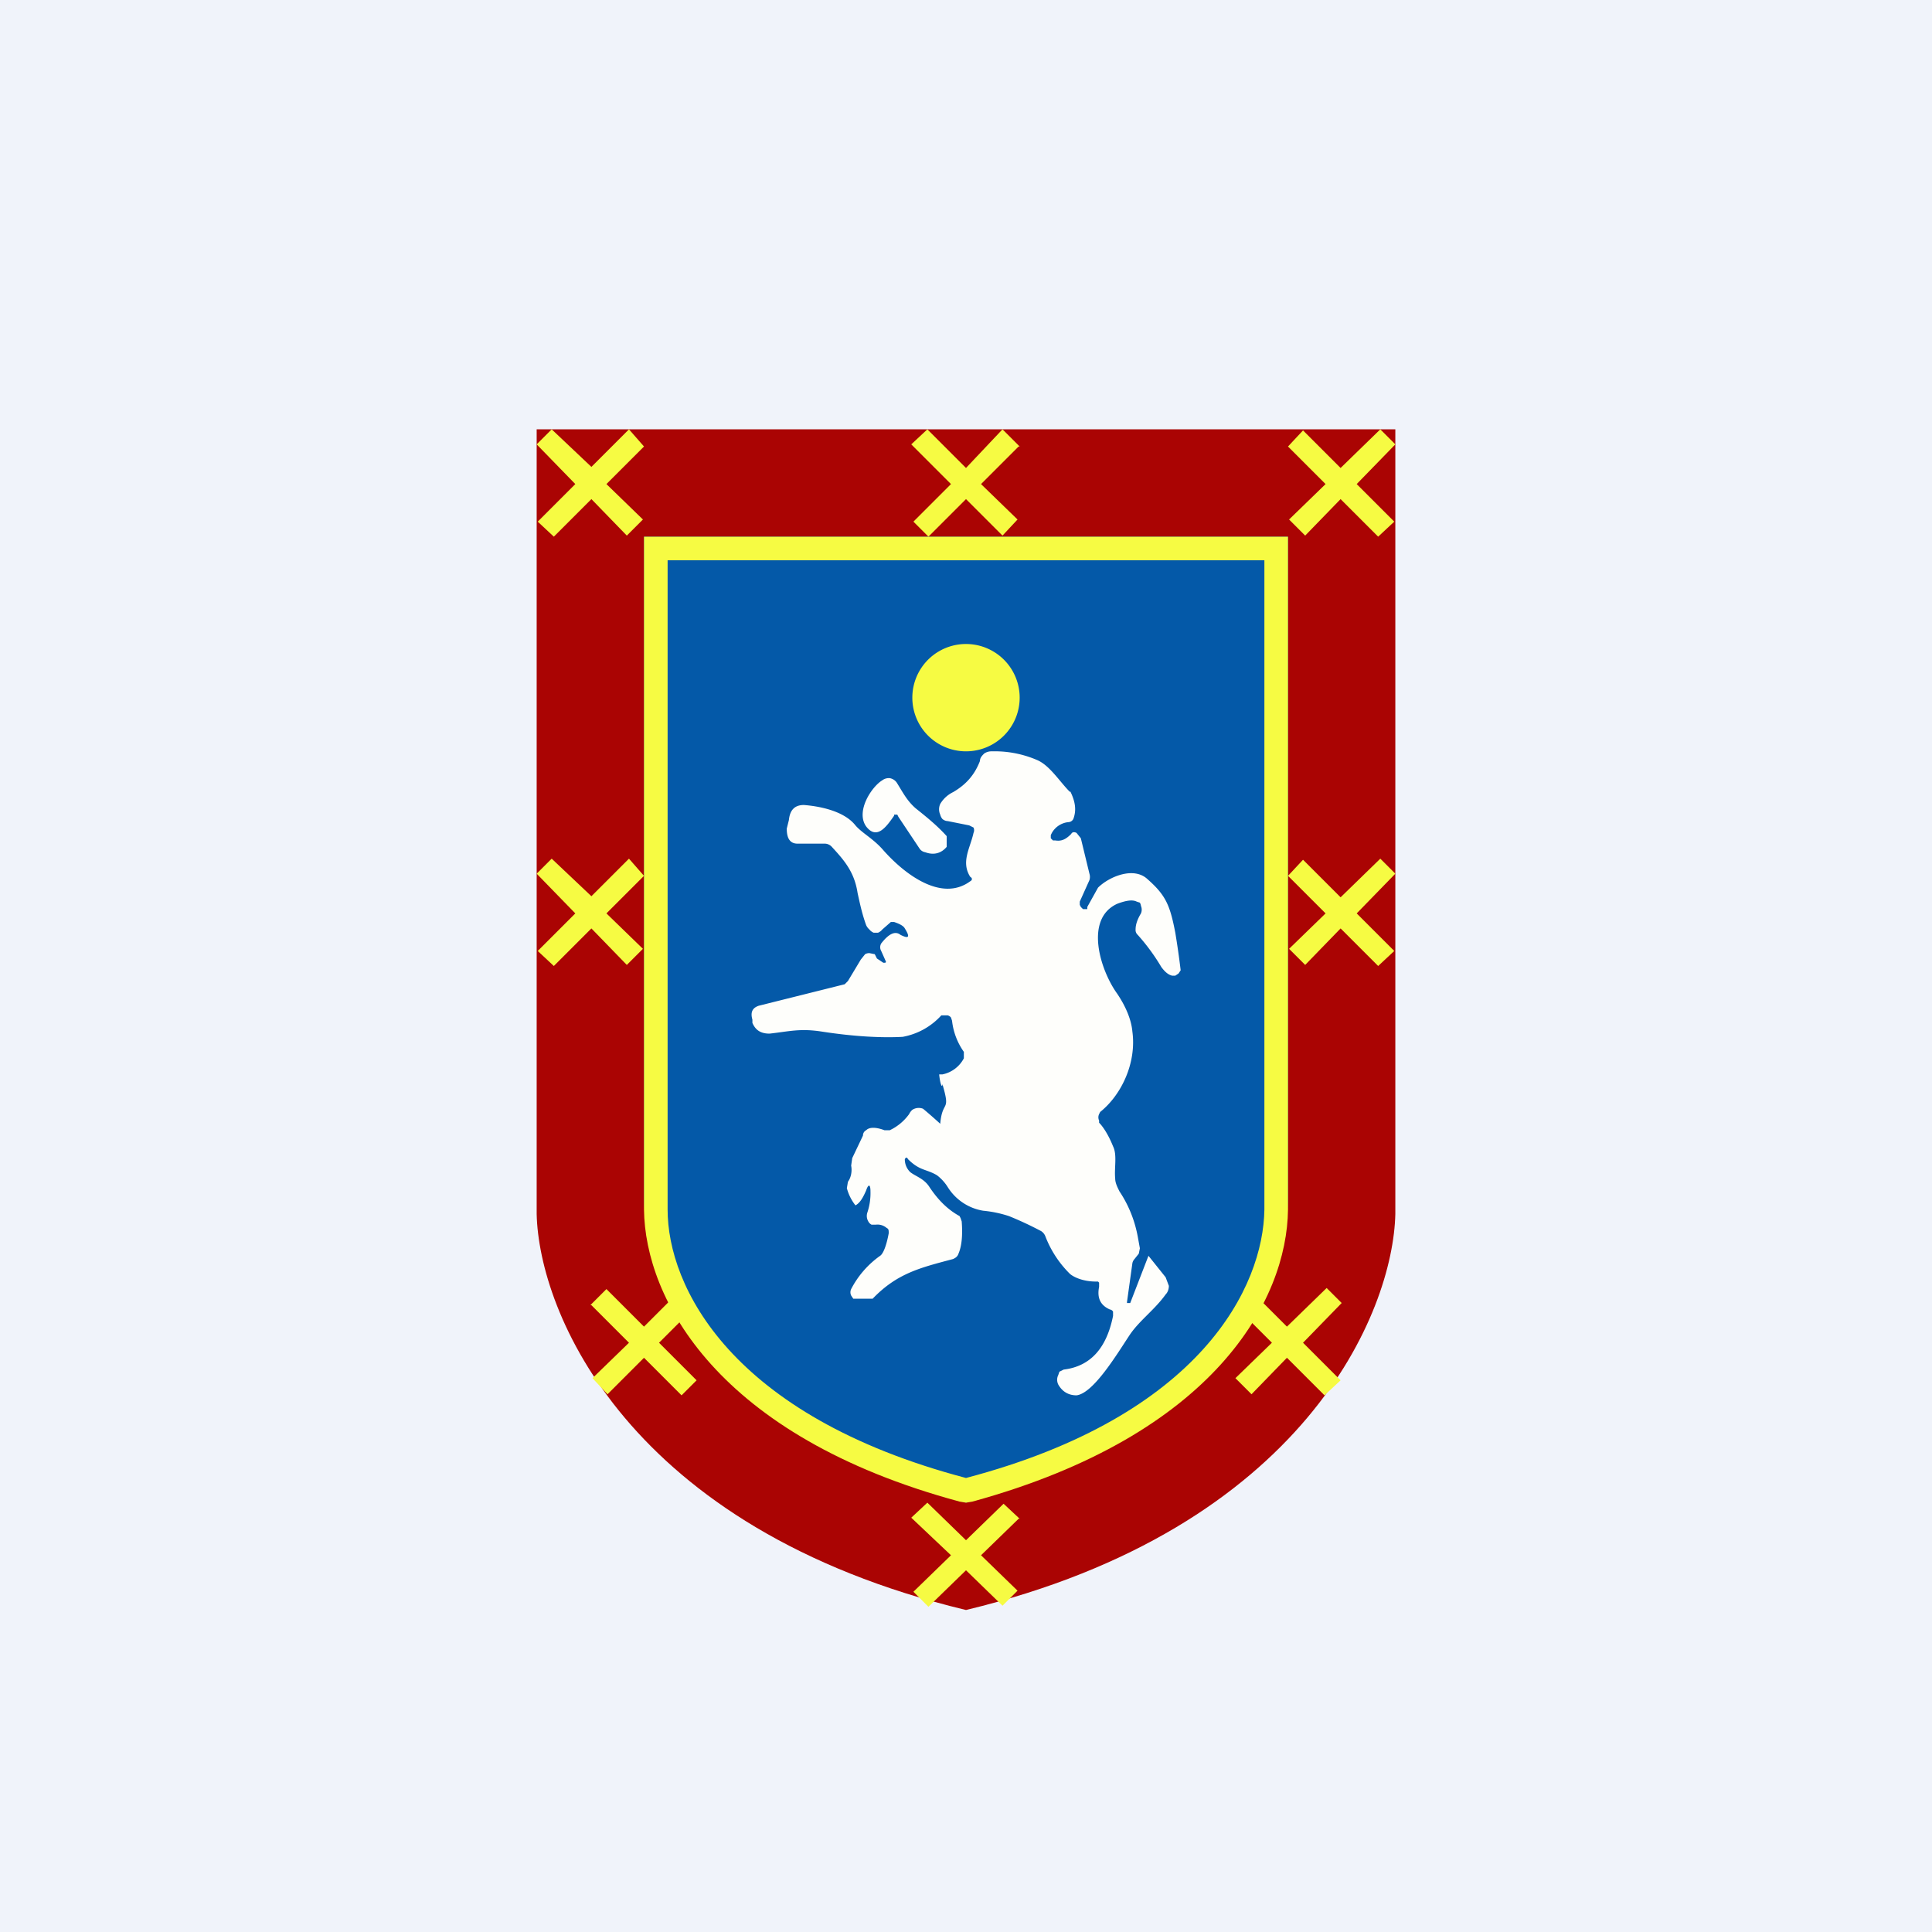 <!-- by TradingView --><svg width="18" height="18" viewBox="0 0 18 18" xmlns="http://www.w3.org/2000/svg"><path fill="#F0F3FA" d="M0 0h18v18H0z"/><path d="M5 11.31c.02.91.84 2.93 4 3.69 3.16-.76 3.98-2.78 4-3.69V4H5v7.31Z" fill="#AA0403"/><path d="M6 4.16 5.86 4l-.35.35L5.14 4 5 4.14l.36.37-.35.35.15.14.35-.35.33.34.15-.15-.34-.33.35-.35ZM6 8.16 5.86 8l-.35.35L5.14 8 5 8.14l.36.37-.35.35.15.14.35-.35.33.34.15-.15-.34-.33.35-.35ZM12 4.16l.14-.15.35.35.37-.36.14.14-.36.37.35.35-.15.14-.35-.35-.33.34-.15-.15.34-.33-.35-.35ZM12 8.16l.14-.15.35.35.37-.36.14.14-.36.37.35.35-.15.14-.35-.35-.33.34-.15-.15.34-.33-.35-.35ZM11.5 12.16l.14-.15.35.35.37-.36.14.14-.36.37.35.35-.15.14-.35-.35-.33.34-.15-.15.34-.33-.35-.35ZM5.5 12.16l.15-.15.35.35.36-.36.15.14-.37.37.35.35-.14.14-.35-.35-.34.34-.14-.15.34-.33-.35-.35ZM9.5 14.15l-.15-.14-.35.34-.36-.35-.15.14.37.35-.35.34.14.14.35-.34.34.33.14-.14-.34-.33.35-.34ZM9.5 4.16 9.34 4 9 4.36 8.64 4l-.15.14.37.37-.35.35.14.14.35-.35.34.34.14-.15-.34-.33.35-.35Z" fill="#F6FB43"/><path d="M6 11.17c.01.74.63 2.21 3 2.83 2.37-.62 2.99-2.09 3-2.83V5H6v6.17Z" fill="#0459A8"/><path d="m9 14-.06-.01C6.68 13.38 6.01 12.1 6 11.27V5h6v6.27c-.01.84-.68 2.1-2.94 2.72L9 14ZM6.22 5.22v6.05c0 .71.58 1.92 2.78 2.5 2.2-.58 2.77-1.79 2.78-2.5V5.22H6.22Z" fill="#F6FB43"/><path d="M9.5 6.5a.5.5 0 1 1-1 0 .5.5 0 0 1 1 0Z" fill="#F6FB43"/><path d="M9.97 7.37c.05.1.06.18.03.26-.01.02-.03.03-.05.03a.2.2 0 0 0-.15.1l-.01.02v.03l.02.02h.02c.06.01.1-.01.15-.06.01-.02.03-.02.05-.01l.04.05.08.33a.1.1 0 0 1 0 .06l-.09.2v.03l.01.02.02.02h.04v-.02l.1-.18c.1-.1.33-.2.46-.08.17.15.21.24.26.5a7.83 7.83 0 0 1 .05.35l-.02.03-.03.02h-.03c-.04-.01-.07-.04-.1-.08a1.9 1.9 0 0 0-.22-.3.06.06 0 0 1-.02-.05c0-.05.02-.1.05-.15a.09.09 0 0 0 0-.07.08.08 0 0 0-.01-.03l-.03-.01c-.04-.02-.1-.01-.18.02-.31.14-.16.62 0 .84.08.12.13.24.14.35.04.29-.1.59-.3.75l-.01.02a.07.07 0 0 0 0 .06v.02c.04.04.09.12.13.22.04.08.01.2.02.3 0 .04.02.08.04.12.08.12.14.26.17.42l.02.11-.01.05-.04.05a.08.08 0 0 0-.02.04l-.05.36v.01h.03l.17-.44.16.2.03.08c0 .03-.01.06-.03.08-.1.14-.24.24-.33.37-.12.18-.34.55-.5.57-.07 0-.13-.03-.17-.1a.1.1 0 0 1 0-.09l.01-.03.04-.02c.25-.03.4-.2.46-.5v-.04a.04.04 0 0 0-.03-.02c-.09-.04-.12-.11-.1-.21v-.04l-.01-.01h-.02c-.1 0-.19-.03-.24-.07a.99.99 0 0 1-.23-.35.1.1 0 0 0-.04-.05 3.18 3.18 0 0 0-.3-.14 1.1 1.1 0 0 0-.24-.05.48.48 0 0 1-.33-.22.42.42 0 0 0-.1-.11c-.1-.06-.16-.04-.27-.15-.01-.02-.02-.02-.03 0 0 .05.02.09.05.12.05.04.13.06.18.14.08.12.17.21.28.27l.01.02.01.03c.01.13 0 .23-.03.3-.01.03-.03.04-.05.05-.3.08-.52.13-.75.37h-.18l-.02-.03a.07.07 0 0 1 0-.06.87.87 0 0 1 .27-.31c.03-.02.06-.1.08-.21 0-.03 0-.04-.02-.05a.13.13 0 0 0-.1-.03h-.04a.07.07 0 0 1-.03-.03.1.1 0 0 1-.01-.08.57.57 0 0 0 .03-.2c0-.07-.02-.07-.04-.01-.03.07-.06.12-.1.14a.44.44 0 0 1-.08-.16l.01-.06c.03-.04.04-.1.03-.15l.01-.07.1-.21c0-.02.01-.04.03-.05.03-.03.09-.03.17 0h.05a.47.47 0 0 0 .18-.15.13.13 0 0 1 .03-.04.11.11 0 0 1 .1-.01 4.89 4.89 0 0 1 .16.14c.02-.23.1-.1.02-.37 0 .04-.02.01-.03-.09h.03a.29.29 0 0 0 .2-.15V9.8a.62.62 0 0 1-.11-.29l-.01-.03a.06.06 0 0 0-.03-.02h-.06a.64.64 0 0 1-.36.2c-.18.01-.44 0-.76-.05-.2-.03-.3 0-.48.02-.08 0-.13-.03-.16-.1V9.5c-.02-.07 0-.11.06-.13l.8-.2.03-.03.12-.2.04-.05a.08.08 0 0 1 .04-.01l.05.01.02.04.06.04c.02 0 .03 0 .02-.02l-.04-.09a.07.07 0 0 1 0-.07c.07-.09.13-.12.18-.08.08.04.09.02.04-.06-.01-.02-.04-.04-.1-.06H8.3l-.08.07a.1.1 0 0 1-.04.03h-.04a.1.1 0 0 1-.04-.03.12.12 0 0 1-.03-.04c-.04-.11-.06-.21-.08-.3-.03-.2-.13-.31-.24-.43a.09.09 0 0 0-.07-.03h-.25c-.07 0-.1-.05-.1-.14l.02-.08c.01-.1.06-.14.14-.14.13.01.37.05.48.19.06.07.16.12.25.22.2.23.55.5.82.3.02-.01.02-.03 0-.04-.09-.14 0-.27.03-.41a.06.06 0 0 0 0-.05l-.02-.01-.02-.01-.2-.04a.08.08 0 0 1-.05-.02.1.1 0 0 1-.02-.04.12.12 0 0 1 0-.1.28.28 0 0 1 .12-.11c.12-.07.2-.16.25-.29 0-.03.02-.05.04-.07A.12.12 0 0 1 9.24 7a1 1 0 0 1 .42.08c.12.05.21.2.31.3Z" fill="#FEFEFB"/><path d="M8.82 7.79v.1c-.05.06-.12.08-.2.05a.08.08 0 0 1-.05-.03l-.2-.3-.01-.02h-.03v.01c-.07.1-.16.23-.26.1-.1-.14.05-.37.15-.43a.1.1 0 0 1 .07-.02.1.1 0 0 1 .07.05c.05.08.09.16.17.23.1.08.2.16.29.26Z" fill="#FEFEFB"/></svg>
